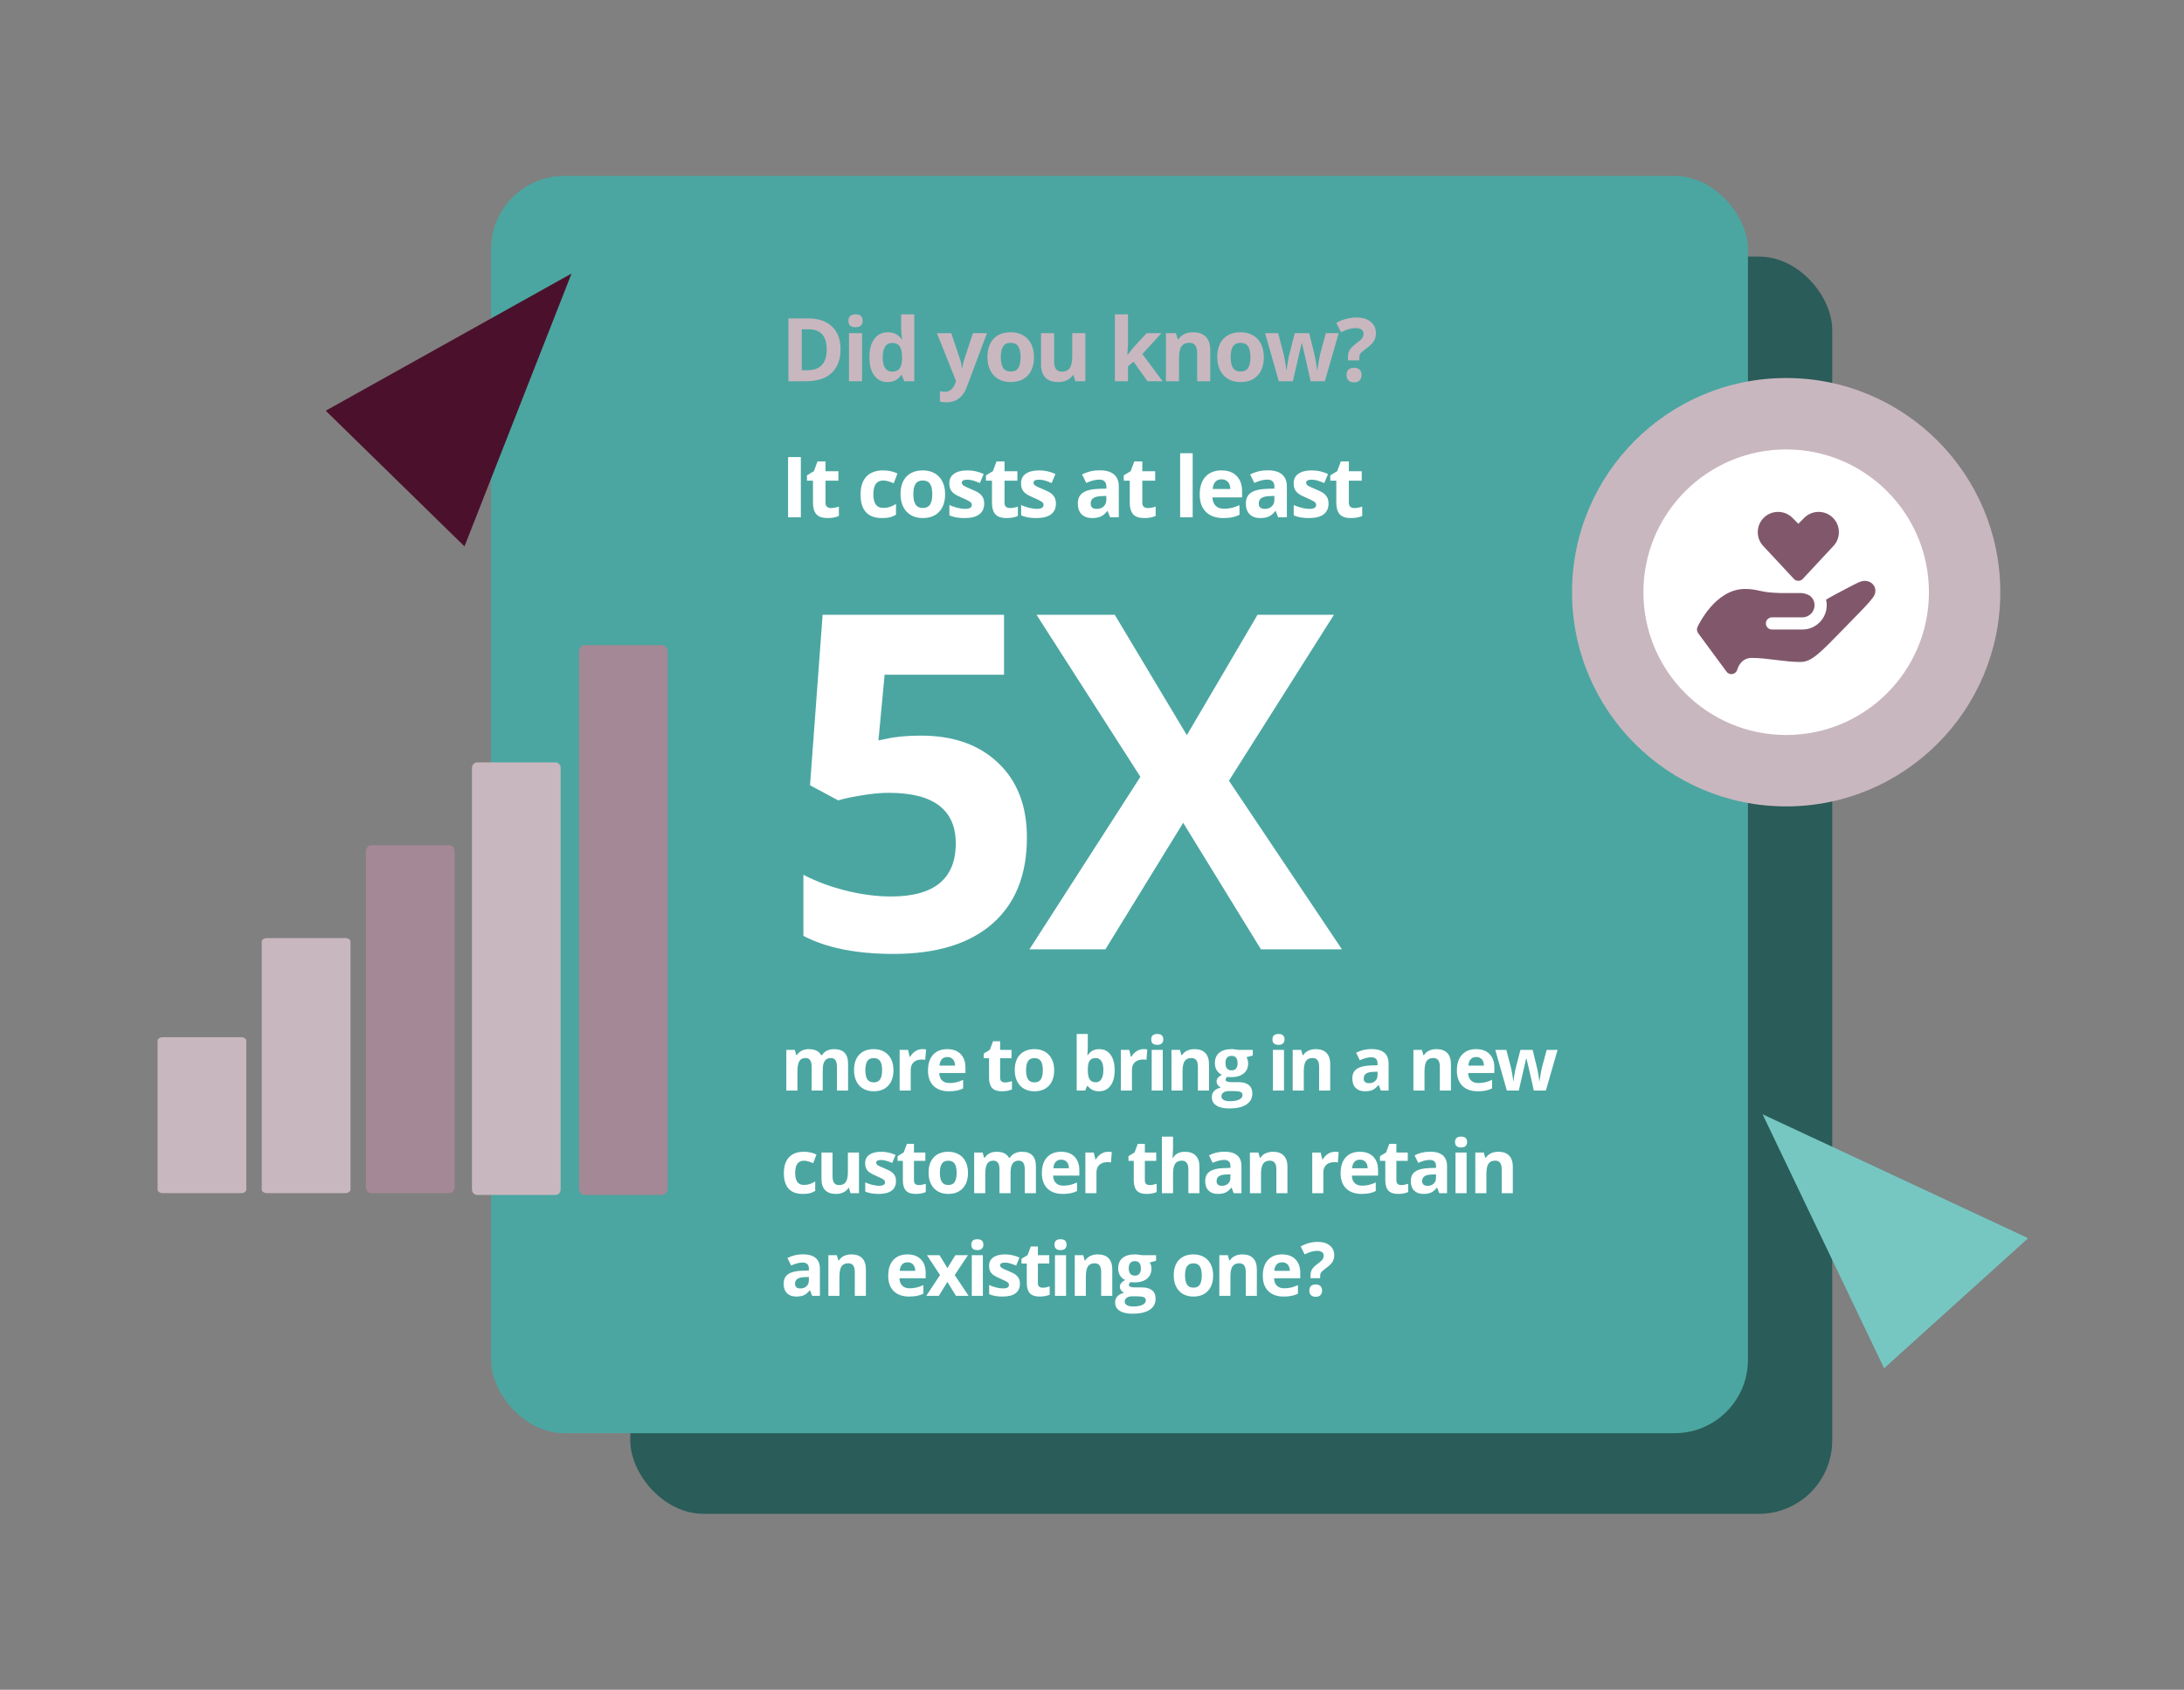 <svg width="596" height="461" viewBox="0 0 596 461" fill="none" xmlns="http://www.w3.org/2000/svg">
<rect x="0" y="0" width="596" height="461" fill="#808080" stroke="none"/>
<rect x="172" y="70" width="328" height="343" rx="20" fill="#2A5C59"/>
<rect x="134" y="48" width="343" height="343" rx="20" fill="#4BA6A1"/>
<path d="M229.371 95.269C229.371 98.09 228.566 100.25 226.957 101.75C225.355 103.25 223.039 104 220.008 104H215.156V86.867H220.535C223.332 86.867 225.504 87.606 227.051 89.082C228.598 90.559 229.371 92.621 229.371 95.269ZM225.598 95.363C225.598 91.684 223.973 89.844 220.723 89.844H218.789V101H220.348C223.848 101 225.598 99.121 225.598 95.363ZM231.528 87.512C231.528 86.348 232.177 85.766 233.474 85.766C234.77 85.766 235.419 86.348 235.419 87.512C235.419 88.066 235.255 88.5 234.927 88.812C234.606 89.117 234.122 89.269 233.474 89.269C232.177 89.269 231.528 88.684 231.528 87.512ZM235.255 104H231.681V90.898H235.255V104ZM242.205 104.234C240.666 104.234 239.455 103.637 238.572 102.441C237.697 101.246 237.26 99.59 237.26 97.473C237.26 95.324 237.705 93.652 238.596 92.457C239.494 91.254 240.728 90.652 242.299 90.652C243.947 90.652 245.205 91.293 246.072 92.574H246.189C246.01 91.598 245.92 90.727 245.92 89.961V85.766H249.506V104H246.764L246.072 102.301H245.92C245.107 103.59 243.869 104.234 242.205 104.234ZM243.459 101.387C244.373 101.387 245.041 101.121 245.463 100.59C245.892 100.059 246.127 99.156 246.166 97.883V97.496C246.166 96.09 245.947 95.082 245.51 94.473C245.08 93.863 244.377 93.559 243.4 93.559C242.603 93.559 241.982 93.898 241.537 94.578C241.1 95.25 240.881 96.231 240.881 97.519C240.881 98.809 241.103 99.777 241.549 100.426C241.994 101.066 242.631 101.387 243.459 101.387ZM255.683 90.898H259.597L262.07 98.269C262.281 98.91 262.426 99.668 262.504 100.543H262.574C262.66 99.738 262.828 98.981 263.078 98.269L265.504 90.898H269.336L263.793 105.676C263.285 107.043 262.558 108.066 261.613 108.746C260.676 109.426 259.578 109.766 258.32 109.766C257.703 109.766 257.097 109.699 256.504 109.566V106.73C256.933 106.832 257.402 106.883 257.91 106.883C258.543 106.883 259.094 106.688 259.562 106.297C260.039 105.914 260.41 105.332 260.676 104.551L260.887 103.906L255.683 90.898ZM273.11 97.426C273.11 98.723 273.321 99.703 273.743 100.367C274.173 101.031 274.868 101.363 275.829 101.363C276.782 101.363 277.466 101.035 277.88 100.379C278.302 99.715 278.513 98.731 278.513 97.426C278.513 96.129 278.302 95.156 277.88 94.508C277.458 93.859 276.766 93.535 275.805 93.535C274.852 93.535 274.165 93.859 273.743 94.508C273.321 95.148 273.11 96.121 273.11 97.426ZM282.169 97.426C282.169 99.559 281.606 101.227 280.481 102.43C279.356 103.633 277.79 104.234 275.782 104.234C274.524 104.234 273.415 103.961 272.454 103.414C271.493 102.859 270.755 102.066 270.239 101.035C269.723 100.004 269.466 98.801 269.466 97.426C269.466 95.285 270.024 93.621 271.141 92.434C272.259 91.246 273.829 90.652 275.852 90.652C277.11 90.652 278.22 90.926 279.18 91.473C280.141 92.019 280.88 92.805 281.395 93.828C281.911 94.852 282.169 96.051 282.169 97.426ZM293.443 104L292.963 102.324H292.775C292.392 102.934 291.849 103.406 291.146 103.742C290.443 104.07 289.642 104.234 288.744 104.234C287.205 104.234 286.045 103.824 285.263 103.004C284.482 102.176 284.092 100.988 284.092 99.441V90.898H287.666V98.551C287.666 99.496 287.834 100.207 288.17 100.684C288.506 101.152 289.041 101.387 289.775 101.387C290.775 101.387 291.498 101.055 291.943 100.391C292.388 99.719 292.611 98.609 292.611 97.062V90.898H296.185V104H293.443ZM307.683 96.875L309.242 94.883L312.91 90.898H316.941L311.738 96.582L317.257 104H313.132L309.359 98.691L307.824 99.922V104H304.25V85.766H307.824V93.898L307.636 96.875H307.683ZM330.266 104H326.692V96.348C326.692 95.402 326.524 94.695 326.188 94.227C325.852 93.75 325.317 93.512 324.583 93.512C323.583 93.512 322.86 93.848 322.415 94.519C321.969 95.184 321.747 96.289 321.747 97.836V104H318.173V90.898H320.903L321.383 92.574H321.583C321.981 91.941 322.528 91.465 323.223 91.144C323.926 90.816 324.723 90.652 325.614 90.652C327.137 90.652 328.294 91.066 329.083 91.894C329.872 92.715 330.266 93.902 330.266 95.457V104ZM335.834 97.426C335.834 98.723 336.045 99.703 336.466 100.367C336.896 101.031 337.591 101.363 338.552 101.363C339.505 101.363 340.189 101.035 340.603 100.379C341.025 99.715 341.236 98.731 341.236 97.426C341.236 96.129 341.025 95.156 340.603 94.508C340.181 93.859 339.49 93.535 338.529 93.535C337.576 93.535 336.888 93.859 336.466 94.508C336.045 95.148 335.834 96.121 335.834 97.426ZM344.892 97.426C344.892 99.559 344.33 101.227 343.205 102.43C342.08 103.633 340.513 104.234 338.505 104.234C337.248 104.234 336.138 103.961 335.177 103.414C334.216 102.859 333.478 102.066 332.963 101.035C332.447 100.004 332.189 98.801 332.189 97.426C332.189 95.285 332.748 93.621 333.865 92.434C334.982 91.246 336.552 90.652 338.576 90.652C339.834 90.652 340.943 90.926 341.904 91.473C342.865 92.019 343.603 92.805 344.119 93.828C344.634 94.852 344.892 96.051 344.892 97.426ZM357.655 104L356.647 99.418L355.288 93.629H355.206L352.815 104H348.971L345.245 90.898H348.807L350.319 96.699C350.561 97.738 350.807 99.172 351.057 101H351.128C351.159 100.406 351.295 99.465 351.538 98.176L351.725 97.18L353.342 90.898H357.28L358.815 97.18C358.846 97.352 358.893 97.606 358.956 97.941C359.026 98.277 359.092 98.637 359.155 99.019C359.217 99.394 359.272 99.766 359.319 100.133C359.374 100.492 359.405 100.781 359.413 101H359.483C359.553 100.438 359.678 99.668 359.858 98.691C360.038 97.707 360.167 97.043 360.245 96.699L361.815 90.898H365.319L361.545 104H357.655ZM367.839 98.316V97.449C367.839 96.699 368 96.047 368.32 95.492C368.64 94.938 369.226 94.348 370.078 93.723C370.898 93.137 371.437 92.66 371.695 92.293C371.96 91.926 372.093 91.516 372.093 91.062C372.093 90.555 371.906 90.168 371.531 89.902C371.156 89.637 370.632 89.504 369.96 89.504C368.789 89.504 367.453 89.887 365.953 90.652L364.675 88.086C366.417 87.109 368.265 86.621 370.218 86.621C371.828 86.621 373.105 87.008 374.05 87.781C375.003 88.555 375.48 89.586 375.48 90.875C375.48 91.734 375.285 92.477 374.894 93.102C374.503 93.727 373.761 94.43 372.667 95.211C371.917 95.766 371.441 96.188 371.238 96.477C371.042 96.766 370.945 97.144 370.945 97.613V98.316H367.839ZM367.464 102.324C367.464 101.668 367.64 101.172 367.992 100.836C368.343 100.5 368.855 100.332 369.527 100.332C370.175 100.332 370.675 100.504 371.027 100.848C371.386 101.191 371.566 101.684 371.566 102.324C371.566 102.941 371.386 103.43 371.027 103.789C370.667 104.141 370.167 104.316 369.527 104.316C368.871 104.316 368.363 104.145 368.003 103.801C367.644 103.449 367.464 102.957 367.464 102.324Z" fill="#C9B7BF"/>
<path d="M251.332 200.69C260.155 200.69 267.168 203.167 272.371 208.12C277.615 213.072 280.237 219.856 280.237 228.472C280.237 238.669 277.095 246.514 270.81 252.008C264.526 257.502 255.536 260.249 243.84 260.249C233.685 260.249 225.486 258.605 219.243 255.317V238.648C222.531 240.396 226.36 241.832 230.73 242.956C235.1 244.038 239.241 244.579 243.154 244.579C254.932 244.579 260.821 239.751 260.821 230.095C260.821 220.897 254.724 216.298 242.529 216.298C240.324 216.298 237.889 216.527 235.225 216.985C232.561 217.401 230.397 217.859 228.732 218.358L221.053 214.238L224.487 167.727H273.994V184.084H241.406L239.72 202.001L241.905 201.564C244.444 200.982 247.586 200.69 251.332 200.69ZM366.208 259H344.108L322.882 224.476L301.656 259H280.929L311.207 211.928L282.864 167.727H304.215L323.881 200.566L343.171 167.727H364.023L335.368 212.989L366.208 259Z" fill="white"/>
<path d="M215.065 141.114V124.706H218.544V141.114H215.065ZM226.771 138.611C227.37 138.611 228.088 138.48 228.926 138.219V140.766C228.073 141.148 227.026 141.339 225.784 141.339C224.415 141.339 223.416 140.994 222.787 140.306C222.166 139.61 221.856 138.57 221.856 137.186V131.137H220.217V129.689L222.103 128.544L223.09 125.896H225.279V128.567H228.792V131.137H225.279V137.186C225.279 137.672 225.413 138.032 225.683 138.264C225.96 138.495 226.323 138.611 226.771 138.611ZM240.701 141.339C236.795 141.339 234.843 139.195 234.843 134.908C234.843 132.775 235.374 131.148 236.436 130.026C237.499 128.896 239.021 128.331 241.004 128.331C242.455 128.331 243.757 128.616 244.91 129.184L243.899 131.833C243.361 131.616 242.86 131.44 242.396 131.305C241.932 131.163 241.468 131.092 241.004 131.092C239.223 131.092 238.333 132.356 238.333 134.885C238.333 137.339 239.223 138.567 241.004 138.567C241.662 138.567 242.272 138.48 242.833 138.308C243.394 138.129 243.956 137.852 244.517 137.478V140.407C243.963 140.759 243.402 141.002 242.833 141.137C242.272 141.271 241.561 141.339 240.701 141.339ZM249.243 134.818C249.243 136.06 249.445 136.999 249.849 137.635C250.26 138.271 250.926 138.589 251.846 138.589C252.759 138.589 253.414 138.275 253.81 137.646C254.214 137.01 254.416 136.068 254.416 134.818C254.416 133.576 254.214 132.645 253.81 132.024C253.406 131.403 252.744 131.092 251.824 131.092C250.911 131.092 250.253 131.403 249.849 132.024C249.445 132.637 249.243 133.569 249.243 134.818ZM257.918 134.818C257.918 136.861 257.379 138.458 256.302 139.61C255.224 140.762 253.724 141.339 251.801 141.339C250.597 141.339 249.534 141.077 248.614 140.553C247.694 140.022 246.987 139.262 246.493 138.275C245.999 137.287 245.752 136.135 245.752 134.818C245.752 132.768 246.287 131.174 247.357 130.037C248.427 128.9 249.931 128.331 251.869 128.331C253.073 128.331 254.136 128.593 255.056 129.117C255.976 129.641 256.683 130.392 257.177 131.373C257.671 132.353 257.918 133.501 257.918 134.818ZM268.581 137.388C268.581 138.675 268.132 139.655 267.234 140.329C266.343 141.002 265.008 141.339 263.227 141.339C262.314 141.339 261.536 141.275 260.893 141.148C260.249 141.028 259.647 140.849 259.086 140.609V137.781C259.722 138.08 260.436 138.331 261.23 138.533C262.03 138.735 262.733 138.836 263.339 138.836C264.581 138.836 265.202 138.477 265.202 137.758C265.202 137.489 265.12 137.272 264.956 137.108C264.791 136.935 264.507 136.745 264.103 136.535C263.699 136.318 263.16 136.068 262.487 135.783C261.521 135.379 260.811 135.005 260.354 134.661C259.905 134.317 259.576 133.924 259.367 133.483C259.165 133.034 259.064 132.484 259.064 131.833C259.064 130.718 259.494 129.858 260.354 129.251C261.222 128.638 262.449 128.331 264.035 128.331C265.547 128.331 267.017 128.66 268.446 129.319L267.413 131.788C266.785 131.519 266.198 131.298 265.651 131.126C265.105 130.954 264.548 130.868 263.979 130.868C262.969 130.868 262.464 131.141 262.464 131.687C262.464 131.994 262.625 132.259 262.947 132.484C263.276 132.708 263.99 133.041 265.09 133.483C266.07 133.879 266.789 134.249 267.245 134.594C267.701 134.938 268.038 135.334 268.255 135.783C268.472 136.232 268.581 136.767 268.581 137.388ZM275.618 138.611C276.217 138.611 276.935 138.48 277.773 138.219V140.766C276.92 141.148 275.873 141.339 274.631 141.339C273.261 141.339 272.263 140.994 271.634 140.306C271.013 139.61 270.703 138.57 270.703 137.186V131.137H269.064V129.689L270.95 128.544L271.937 125.896H274.126V128.567H277.638V131.137H274.126V137.186C274.126 137.672 274.26 138.032 274.53 138.264C274.806 138.495 275.169 138.611 275.618 138.611ZM288.155 137.388C288.155 138.675 287.706 139.655 286.808 140.329C285.918 141.002 284.583 141.339 282.802 141.339C281.889 141.339 281.111 141.275 280.467 141.148C279.824 141.028 279.222 140.849 278.661 140.609V137.781C279.297 138.08 280.011 138.331 280.804 138.533C281.605 138.735 282.308 138.836 282.914 138.836C284.156 138.836 284.777 138.477 284.777 137.758C284.777 137.489 284.695 137.272 284.53 137.108C284.366 136.935 284.081 136.745 283.677 136.535C283.273 136.318 282.735 136.068 282.061 135.783C281.096 135.379 280.385 135.005 279.929 134.661C279.48 134.317 279.151 133.924 278.941 133.483C278.739 133.034 278.638 132.484 278.638 131.833C278.638 130.718 279.068 129.858 279.929 129.251C280.797 128.638 282.024 128.331 283.61 128.331C285.121 128.331 286.591 128.66 288.021 129.319L286.988 131.788C286.36 131.519 285.772 131.298 285.226 131.126C284.68 130.954 284.122 130.868 283.554 130.868C282.544 130.868 282.039 131.141 282.039 131.687C282.039 131.994 282.2 132.259 282.521 132.484C282.85 132.708 283.565 133.041 284.665 133.483C285.645 133.879 286.363 134.249 286.82 134.594C287.276 134.938 287.613 135.334 287.83 135.783C288.047 136.232 288.155 136.767 288.155 137.388ZM302.926 141.114L302.264 139.408H302.174C301.598 140.134 301.004 140.639 300.39 140.923C299.784 141.2 298.991 141.339 298.011 141.339C296.806 141.339 295.856 140.994 295.16 140.306C294.472 139.618 294.128 138.638 294.128 137.366C294.128 136.034 294.591 135.054 295.519 134.425C296.455 133.789 297.861 133.438 299.739 133.37L301.916 133.303V132.753C301.916 131.481 301.265 130.845 299.964 130.845C298.961 130.845 297.783 131.148 296.428 131.754L295.295 129.442C296.739 128.687 298.34 128.309 300.098 128.309C301.782 128.309 303.072 128.675 303.97 129.409C304.868 130.142 305.317 131.257 305.317 132.753V141.114H302.926ZM301.916 135.301L300.592 135.346C299.597 135.375 298.856 135.555 298.37 135.884C297.884 136.213 297.64 136.715 297.64 137.388C297.64 138.353 298.194 138.836 299.301 138.836C300.094 138.836 300.727 138.608 301.198 138.151C301.677 137.695 301.916 137.089 301.916 136.333V135.301ZM313.219 138.611C313.817 138.611 314.536 138.48 315.374 138.219V140.766C314.521 141.148 313.473 141.339 312.231 141.339C310.862 141.339 309.863 140.994 309.235 140.306C308.614 139.61 308.303 138.57 308.303 137.186V131.137H306.665V129.689L308.55 128.544L309.538 125.896H311.726V128.567H315.239V131.137H311.726V137.186C311.726 137.672 311.861 138.032 312.13 138.264C312.407 138.495 312.77 138.611 313.219 138.611ZM325.476 141.114H322.053V123.651H325.476V141.114ZM333.355 130.767C332.63 130.767 332.061 130.999 331.65 131.462C331.238 131.919 331.002 132.57 330.942 133.415H335.746C335.731 132.57 335.51 131.919 335.084 131.462C334.657 130.999 334.081 130.767 333.355 130.767ZM333.838 141.339C331.818 141.339 330.239 140.781 329.102 139.666C327.965 138.552 327.396 136.973 327.396 134.93C327.396 132.828 327.92 131.204 328.967 130.06C330.022 128.907 331.477 128.331 333.333 128.331C335.106 128.331 336.487 128.836 337.474 129.846C338.462 130.856 338.956 132.252 338.956 134.032V135.693H330.864C330.901 136.666 331.189 137.426 331.728 137.972C332.267 138.518 333.022 138.791 333.995 138.791C334.751 138.791 335.465 138.712 336.139 138.555C336.812 138.398 337.515 138.148 338.249 137.803V140.452C337.65 140.751 337.01 140.972 336.33 141.114C335.649 141.264 334.818 141.339 333.838 141.339ZM348.788 141.114L348.126 139.408H348.036C347.46 140.134 346.865 140.639 346.252 140.923C345.645 141.2 344.852 141.339 343.872 141.339C342.668 141.339 341.717 140.994 341.022 140.306C340.333 139.618 339.989 138.638 339.989 137.366C339.989 136.034 340.453 135.054 341.381 134.425C342.316 133.789 343.723 133.438 345.601 133.37L347.778 133.303V132.753C347.778 131.481 347.127 130.845 345.825 130.845C344.822 130.845 343.644 131.148 342.29 131.754L341.156 129.442C342.6 128.687 344.201 128.309 345.96 128.309C347.643 128.309 348.934 128.675 349.832 129.409C350.729 130.142 351.178 131.257 351.178 132.753V141.114H348.788ZM347.778 135.301L346.454 135.346C345.458 135.375 344.718 135.555 344.231 135.884C343.745 136.213 343.502 136.715 343.502 137.388C343.502 138.353 344.056 138.836 345.163 138.836C345.956 138.836 346.588 138.608 347.06 138.151C347.538 137.695 347.778 137.089 347.778 136.333V135.301ZM362.548 137.388C362.548 138.675 362.099 139.655 361.201 140.329C360.311 141.002 358.976 141.339 357.195 141.339C356.282 141.339 355.504 141.275 354.86 141.148C354.217 141.028 353.615 140.849 353.054 140.609V137.781C353.689 138.08 354.404 138.331 355.197 138.533C355.998 138.735 356.701 138.836 357.307 138.836C358.549 138.836 359.17 138.477 359.17 137.758C359.17 137.489 359.088 137.272 358.923 137.108C358.759 136.935 358.474 136.745 358.07 136.535C357.666 136.318 357.127 136.068 356.454 135.783C355.489 135.379 354.778 135.005 354.322 134.661C353.873 134.317 353.544 133.924 353.334 133.483C353.132 133.034 353.031 132.484 353.031 131.833C353.031 130.718 353.461 129.858 354.322 129.251C355.19 128.638 356.417 128.331 358.003 128.331C359.514 128.331 360.984 128.66 362.413 129.319L361.381 131.788C360.752 131.519 360.165 131.298 359.619 131.126C359.073 130.954 358.515 130.868 357.947 130.868C356.937 130.868 356.432 131.141 356.432 131.687C356.432 131.994 356.592 132.259 356.914 132.484C357.243 132.708 357.958 133.041 359.058 133.483C360.038 133.879 360.756 134.249 361.213 134.594C361.669 134.938 362.006 135.334 362.223 135.783C362.44 136.232 362.548 136.767 362.548 137.388ZM369.586 138.611C370.184 138.611 370.903 138.48 371.741 138.219V140.766C370.888 141.148 369.84 141.339 368.598 141.339C367.229 141.339 366.23 140.994 365.602 140.306C364.981 139.61 364.67 138.57 364.67 137.186V131.137H363.032V129.689L364.917 128.544L365.905 125.896H368.093V128.567H371.606V131.137H368.093V137.186C368.093 137.672 368.228 138.032 368.497 138.264C368.774 138.495 369.137 138.611 369.586 138.611Z" fill="white"/>
<path d="M224.519 297.526H221.493V291.047C221.493 290.247 221.357 289.648 221.086 289.251C220.822 288.848 220.402 288.646 219.826 288.646C219.052 288.646 218.49 288.93 218.139 289.499C217.789 290.068 217.614 291.004 217.614 292.307V297.526H214.587V286.433H216.899L217.306 287.852H217.475C217.772 287.343 218.202 286.946 218.764 286.662C219.327 286.371 219.972 286.225 220.699 286.225C222.359 286.225 223.484 286.767 224.073 287.852H224.34C224.638 287.336 225.075 286.936 225.65 286.652C226.232 286.367 226.887 286.225 227.615 286.225C228.871 286.225 229.821 286.549 230.462 287.197C231.11 287.839 231.434 288.871 231.434 290.293V297.526H228.398V291.047C228.398 290.247 228.263 289.648 227.992 289.251C227.727 288.848 227.307 288.646 226.732 288.646C225.991 288.646 225.435 288.911 225.065 289.44C224.701 289.969 224.519 290.809 224.519 291.96V297.526ZM236.148 291.96C236.148 293.058 236.327 293.888 236.684 294.45C237.048 295.012 237.636 295.294 238.45 295.294C239.257 295.294 239.836 295.016 240.186 294.46C240.543 293.898 240.722 293.064 240.722 291.96C240.722 290.862 240.543 290.038 240.186 289.489C239.829 288.94 239.244 288.666 238.43 288.666C237.623 288.666 237.041 288.94 236.684 289.489C236.327 290.032 236.148 290.855 236.148 291.96ZM243.818 291.96C243.818 293.766 243.341 295.178 242.389 296.196C241.436 297.215 240.11 297.724 238.41 297.724C237.345 297.724 236.406 297.493 235.592 297.03C234.779 296.56 234.154 295.889 233.717 295.016C233.281 294.143 233.062 293.124 233.062 291.96C233.062 290.147 233.535 288.739 234.481 287.733C235.427 286.728 236.757 286.225 238.47 286.225C239.535 286.225 240.474 286.457 241.287 286.92C242.101 287.383 242.726 288.047 243.163 288.914C243.599 289.78 243.818 290.796 243.818 291.96ZM251.696 286.225C252.106 286.225 252.447 286.255 252.718 286.314L252.49 289.152C252.245 289.086 251.947 289.053 251.597 289.053C250.631 289.053 249.877 289.301 249.335 289.797C248.799 290.293 248.531 290.987 248.531 291.88V297.526H245.505V286.433H247.797L248.243 288.299H248.392C248.736 287.677 249.199 287.178 249.781 286.801C250.37 286.417 251.008 286.225 251.696 286.225ZM258.513 288.378C257.871 288.378 257.369 288.583 257.005 288.993C256.641 289.397 256.433 289.972 256.38 290.72H260.626C260.613 289.972 260.418 289.397 260.041 288.993C259.664 288.583 259.155 288.378 258.513 288.378ZM258.94 297.724C257.154 297.724 255.758 297.232 254.753 296.246C253.747 295.26 253.245 293.865 253.245 292.059C253.245 290.2 253.708 288.765 254.634 287.753C255.566 286.734 256.853 286.225 258.493 286.225C260.061 286.225 261.281 286.672 262.154 287.565C263.027 288.457 263.464 289.691 263.464 291.265V292.734H256.31C256.344 293.594 256.598 294.265 257.074 294.748C257.551 295.231 258.219 295.472 259.079 295.472C259.747 295.472 260.378 295.403 260.974 295.264C261.569 295.125 262.191 294.903 262.839 294.599V296.941C262.31 297.205 261.744 297.4 261.142 297.526C260.54 297.658 259.806 297.724 258.94 297.724ZM274.25 295.313C274.78 295.313 275.415 295.198 276.155 294.966V297.218C275.401 297.556 274.475 297.724 273.377 297.724C272.167 297.724 271.284 297.42 270.728 296.812C270.179 296.196 269.905 295.277 269.905 294.053V288.706H268.456V287.426L270.123 286.414L270.996 284.072H272.931V286.433H276.036V288.706H272.931V294.053C272.931 294.483 273.05 294.801 273.288 295.006C273.533 295.211 273.854 295.313 274.25 295.313ZM280.006 291.96C280.006 293.058 280.184 293.888 280.542 294.45C280.905 295.012 281.494 295.294 282.308 295.294C283.115 295.294 283.693 295.016 284.044 294.46C284.401 293.898 284.58 293.064 284.58 291.96C284.58 290.862 284.401 290.038 284.044 289.489C283.687 288.94 283.101 288.666 282.288 288.666C281.481 288.666 280.899 288.94 280.542 289.489C280.184 290.032 280.006 290.855 280.006 291.96ZM287.675 291.96C287.675 293.766 287.199 295.178 286.247 296.196C285.294 297.215 283.968 297.724 282.268 297.724C281.203 297.724 280.264 297.493 279.45 297.03C278.637 296.56 278.012 295.889 277.575 295.016C277.138 294.143 276.92 293.124 276.92 291.96C276.92 290.147 277.393 288.739 278.339 287.733C279.285 286.728 280.614 286.225 282.327 286.225C283.392 286.225 284.332 286.457 285.145 286.92C285.959 287.383 286.584 288.047 287.02 288.914C287.457 289.78 287.675 290.796 287.675 291.96ZM300 286.225C301.309 286.225 302.334 286.738 303.075 287.763C303.816 288.782 304.187 290.181 304.187 291.96C304.187 293.792 303.803 295.211 303.036 296.216C302.275 297.222 301.236 297.724 299.92 297.724C298.617 297.724 297.595 297.251 296.854 296.306H296.646L296.14 297.526H293.828V282.088H296.854V285.679C296.854 286.136 296.815 286.867 296.735 287.872H296.854C297.562 286.774 298.611 286.225 300 286.225ZM299.027 288.646C298.28 288.646 297.734 288.877 297.39 289.34C297.046 289.797 296.868 290.554 296.854 291.613V291.94C296.854 293.131 297.03 293.984 297.38 294.5C297.737 295.016 298.3 295.274 299.067 295.274C299.689 295.274 300.181 294.989 300.545 294.42C300.916 293.845 301.101 293.012 301.101 291.92C301.101 290.829 300.916 290.012 300.545 289.469C300.175 288.92 299.669 288.646 299.027 288.646ZM312.065 286.225C312.475 286.225 312.816 286.255 313.087 286.314L312.859 289.152C312.614 289.086 312.316 289.053 311.966 289.053C311 289.053 310.246 289.301 309.704 289.797C309.168 290.293 308.9 290.987 308.9 291.88V297.526H305.874V286.433H308.166L308.612 288.299H308.761C309.105 287.677 309.568 287.178 310.15 286.801C310.739 286.417 311.377 286.225 312.065 286.225ZM314.159 283.566C314.159 282.581 314.708 282.088 315.806 282.088C316.904 282.088 317.453 282.581 317.453 283.566C317.453 284.036 317.314 284.403 317.037 284.667C316.765 284.925 316.355 285.054 315.806 285.054C314.708 285.054 314.159 284.558 314.159 283.566ZM317.314 297.526H314.288V286.433H317.314V297.526ZM329.926 297.526H326.9V291.047C326.9 290.247 326.757 289.648 326.473 289.251C326.189 288.848 325.735 288.646 325.114 288.646C324.267 288.646 323.655 288.93 323.278 289.499C322.901 290.061 322.713 290.997 322.713 292.307V297.526H319.687V286.433H321.998L322.405 287.852H322.574C322.911 287.316 323.374 286.913 323.963 286.642C324.558 286.364 325.233 286.225 325.987 286.225C327.277 286.225 328.256 286.576 328.924 287.277C329.592 287.971 329.926 288.977 329.926 290.293V297.526ZM341.882 286.433V287.971L340.146 288.418C340.463 288.914 340.622 289.469 340.622 290.085C340.622 291.275 340.205 292.205 339.372 292.873C338.545 293.534 337.394 293.865 335.919 293.865L335.374 293.835L334.927 293.785C334.616 294.024 334.461 294.288 334.461 294.579C334.461 295.016 335.016 295.234 336.128 295.234H338.013C339.23 295.234 340.156 295.495 340.791 296.018C341.432 296.54 341.753 297.308 341.753 298.32C341.753 299.616 341.211 300.621 340.126 301.336C339.048 302.05 337.497 302.407 335.473 302.407C333.925 302.407 332.741 302.136 331.921 301.594C331.107 301.058 330.7 300.304 330.7 299.332C330.7 298.664 330.909 298.105 331.325 297.655C331.742 297.205 332.354 296.884 333.161 296.692C332.85 296.56 332.579 296.345 332.347 296.048C332.116 295.743 332 295.422 332 295.085C332 294.662 332.123 294.311 332.367 294.033C332.612 293.749 332.966 293.471 333.429 293.2C332.847 292.949 332.384 292.545 332.04 291.99C331.703 291.434 331.534 290.779 331.534 290.025C331.534 288.815 331.927 287.879 332.715 287.217C333.502 286.556 334.626 286.225 336.088 286.225C336.399 286.225 336.766 286.255 337.189 286.314C337.619 286.367 337.894 286.407 338.013 286.433H341.882ZM333.32 299.094C333.32 299.51 333.518 299.838 333.915 300.076C334.319 300.314 334.881 300.433 335.602 300.433C336.686 300.433 337.536 300.284 338.152 299.986C338.767 299.689 339.074 299.282 339.074 298.766C339.074 298.349 338.892 298.062 338.529 297.903C338.165 297.744 337.603 297.665 336.842 297.665H335.274C334.719 297.665 334.252 297.794 333.875 298.052C333.505 298.316 333.32 298.664 333.32 299.094ZM334.421 290.065C334.421 290.667 334.557 291.143 334.828 291.494C335.106 291.844 335.526 292.019 336.088 292.019C336.657 292.019 337.073 291.844 337.338 291.494C337.603 291.143 337.735 290.667 337.735 290.065C337.735 288.729 337.186 288.061 336.088 288.061C334.977 288.061 334.421 288.729 334.421 290.065ZM347.241 283.566C347.241 282.581 347.79 282.088 348.888 282.088C349.986 282.088 350.535 282.581 350.535 283.566C350.535 284.036 350.397 284.403 350.119 284.667C349.848 284.925 349.437 285.054 348.888 285.054C347.79 285.054 347.241 284.558 347.241 283.566ZM350.397 297.526H347.37V286.433H350.397V297.526ZM363.008 297.526H359.982V291.047C359.982 290.247 359.839 289.648 359.555 289.251C359.271 288.848 358.818 288.646 358.196 288.646C357.349 288.646 356.737 288.93 356.36 289.499C355.983 290.061 355.795 290.997 355.795 292.307V297.526H352.769V286.433H355.08L355.487 287.852H355.656C355.993 287.316 356.456 286.913 357.045 286.642C357.64 286.364 358.315 286.225 359.069 286.225C360.359 286.225 361.338 286.576 362.006 287.277C362.674 287.971 363.008 288.977 363.008 290.293V297.526ZM376.82 297.526L376.235 296.018H376.156C375.646 296.659 375.12 297.106 374.578 297.357C374.042 297.602 373.341 297.724 372.475 297.724C371.41 297.724 370.57 297.42 369.955 296.812C369.346 296.203 369.042 295.336 369.042 294.212C369.042 293.035 369.452 292.168 370.272 291.613C371.099 291.05 372.342 290.739 374.003 290.68L375.927 290.62V290.134C375.927 289.01 375.352 288.448 374.201 288.448C373.315 288.448 372.273 288.715 371.076 289.251L370.074 287.207C371.35 286.539 372.766 286.205 374.32 286.205C375.808 286.205 376.949 286.529 377.743 287.178C378.537 287.826 378.934 288.811 378.934 290.134V297.526H376.82ZM375.927 292.386L374.757 292.426C373.877 292.453 373.222 292.611 372.792 292.902C372.362 293.193 372.147 293.637 372.147 294.232C372.147 295.085 372.637 295.512 373.616 295.512C374.317 295.512 374.876 295.31 375.292 294.907C375.716 294.503 375.927 293.967 375.927 293.299V292.386ZM395.951 297.526H392.925V291.047C392.925 290.247 392.783 289.648 392.498 289.251C392.214 288.848 391.761 288.646 391.139 288.646C390.292 288.646 389.68 288.93 389.303 289.499C388.926 290.061 388.738 290.997 388.738 292.307V297.526H385.712V286.433H388.023L388.43 287.852H388.599C388.936 287.316 389.399 286.913 389.988 286.642C390.583 286.364 391.258 286.225 392.012 286.225C393.302 286.225 394.281 286.576 394.949 287.277C395.617 287.971 395.951 288.977 395.951 290.293V297.526ZM402.847 288.378C402.206 288.378 401.703 288.583 401.339 288.993C400.975 289.397 400.767 289.972 400.714 290.72H404.961C404.947 289.972 404.752 289.397 404.375 288.993C403.998 288.583 403.489 288.378 402.847 288.378ZM403.274 297.724C401.488 297.724 400.092 297.232 399.087 296.246C398.082 295.26 397.579 293.865 397.579 292.059C397.579 290.2 398.042 288.765 398.968 287.753C399.901 286.734 401.187 286.225 402.827 286.225C404.395 286.225 405.615 286.672 406.489 287.565C407.362 288.457 407.798 289.691 407.798 291.265V292.734H400.645C400.678 293.594 400.932 294.265 401.409 294.748C401.885 295.231 402.553 295.472 403.413 295.472C404.081 295.472 404.713 295.403 405.308 295.264C405.903 295.125 406.525 294.903 407.173 294.599V296.941C406.644 297.205 406.078 297.4 405.477 297.526C404.875 297.658 404.14 297.724 403.274 297.724ZM418.564 297.526L417.711 293.647L416.56 288.745H416.49L414.466 297.526H411.212L408.057 286.433H411.073L412.353 291.345C412.558 292.224 412.766 293.438 412.978 294.986H413.038C413.064 294.483 413.18 293.686 413.385 292.595L413.544 291.751L414.913 286.433H418.246L419.546 291.751C419.573 291.897 419.612 292.112 419.665 292.396C419.725 292.681 419.781 292.985 419.834 293.309C419.887 293.627 419.933 293.941 419.973 294.252C420.019 294.556 420.046 294.801 420.052 294.986H420.112C420.171 294.51 420.277 293.858 420.429 293.031C420.581 292.198 420.691 291.636 420.757 291.345L422.086 286.433H425.053L421.858 297.526H418.564ZM219.092 325.724C215.639 325.724 213.913 323.829 213.913 320.039C213.913 318.154 214.382 316.715 215.322 315.723C216.261 314.724 217.607 314.225 219.36 314.225C220.643 314.225 221.794 314.476 222.813 314.979L221.92 317.321C221.443 317.129 221 316.973 220.59 316.854C220.18 316.729 219.77 316.666 219.36 316.666C217.786 316.666 216.998 317.784 216.998 320.019C216.998 322.189 217.786 323.274 219.36 323.274C219.942 323.274 220.481 323.198 220.977 323.045C221.473 322.887 221.969 322.642 222.465 322.311V324.901C221.976 325.212 221.48 325.427 220.977 325.546C220.481 325.665 219.853 325.724 219.092 325.724ZM232.09 325.526L231.683 324.107H231.525C231.2 324.623 230.741 325.023 230.145 325.308C229.55 325.585 228.872 325.724 228.112 325.724C226.808 325.724 225.826 325.377 225.165 324.683C224.503 323.981 224.173 322.976 224.173 321.666V314.433H227.199V320.912C227.199 321.713 227.341 322.315 227.625 322.718C227.91 323.115 228.363 323.313 228.985 323.313C229.831 323.313 230.443 323.032 230.82 322.47C231.197 321.901 231.386 320.962 231.386 319.652V314.433H234.412V325.526H232.09ZM244.513 322.232C244.513 323.37 244.116 324.236 243.322 324.831C242.535 325.427 241.354 325.724 239.78 325.724C238.973 325.724 238.285 325.668 237.716 325.556C237.148 325.45 236.615 325.291 236.119 325.079V322.579C236.681 322.844 237.313 323.065 238.014 323.244C238.722 323.422 239.344 323.512 239.879 323.512C240.977 323.512 241.526 323.194 241.526 322.559C241.526 322.321 241.454 322.129 241.308 321.984C241.163 321.832 240.911 321.663 240.554 321.478C240.197 321.286 239.721 321.064 239.125 320.813C238.272 320.456 237.644 320.125 237.24 319.821C236.843 319.517 236.552 319.169 236.367 318.779C236.189 318.382 236.099 317.896 236.099 317.321C236.099 316.335 236.48 315.574 237.24 315.039C238.008 314.496 239.092 314.225 240.495 314.225C241.831 314.225 243.13 314.516 244.394 315.098L243.481 317.281C242.925 317.043 242.406 316.848 241.923 316.696C241.44 316.543 240.948 316.467 240.445 316.467C239.552 316.467 239.106 316.709 239.106 317.192C239.106 317.463 239.248 317.698 239.532 317.896C239.823 318.095 240.455 318.389 241.427 318.779C242.294 319.13 242.929 319.457 243.332 319.761C243.736 320.066 244.033 320.416 244.225 320.813C244.417 321.21 244.513 321.683 244.513 322.232ZM250.735 323.313C251.264 323.313 251.899 323.198 252.639 322.966V325.218C251.885 325.556 250.959 325.724 249.861 325.724C248.651 325.724 247.768 325.42 247.212 324.812C246.663 324.196 246.389 323.277 246.389 322.053V316.706H244.94V315.426L246.607 314.414L247.48 312.072H249.415V314.433H252.52V316.706H249.415V322.053C249.415 322.483 249.534 322.801 249.772 323.006C250.017 323.211 250.338 323.313 250.735 323.313ZM256.49 319.96C256.49 321.058 256.668 321.888 257.026 322.45C257.389 323.012 257.978 323.294 258.792 323.294C259.599 323.294 260.177 323.016 260.528 322.46C260.885 321.898 261.064 321.064 261.064 319.96C261.064 318.862 260.885 318.038 260.528 317.489C260.171 316.94 259.585 316.666 258.772 316.666C257.965 316.666 257.383 316.94 257.026 317.489C256.668 318.032 256.49 318.855 256.49 319.96ZM264.159 319.96C264.159 321.766 263.683 323.178 262.731 324.196C261.778 325.215 260.452 325.724 258.752 325.724C257.687 325.724 256.748 325.493 255.934 325.03C255.121 324.56 254.496 323.889 254.059 323.016C253.623 322.143 253.404 321.124 253.404 319.96C253.404 318.147 253.877 316.739 254.823 315.733C255.769 314.728 257.098 314.225 258.812 314.225C259.876 314.225 260.816 314.457 261.629 314.92C262.443 315.383 263.068 316.047 263.504 316.914C263.941 317.78 264.159 318.796 264.159 319.96ZM275.778 325.526H272.752V319.047C272.752 318.247 272.617 317.648 272.345 317.251C272.081 316.848 271.661 316.646 271.085 316.646C270.312 316.646 269.749 316.93 269.399 317.499C269.048 318.068 268.873 319.004 268.873 320.307V325.526H265.847V314.433H268.159L268.565 315.852H268.734C269.032 315.343 269.462 314.946 270.024 314.662C270.586 314.371 271.231 314.225 271.959 314.225C273.619 314.225 274.743 314.767 275.332 315.852H275.6C275.897 315.336 276.334 314.936 276.909 314.652C277.492 314.367 278.146 314.225 278.874 314.225C280.131 314.225 281.08 314.549 281.721 315.197C282.37 315.839 282.694 316.871 282.694 318.293V325.526H279.658V319.047C279.658 318.247 279.522 317.648 279.251 317.251C278.986 316.848 278.566 316.646 277.991 316.646C277.25 316.646 276.694 316.911 276.324 317.44C275.96 317.969 275.778 318.809 275.778 319.96V325.526ZM289.59 316.378C288.949 316.378 288.446 316.583 288.082 316.993C287.718 317.397 287.51 317.972 287.457 318.72H291.703C291.69 317.972 291.495 317.397 291.118 316.993C290.741 316.583 290.232 316.378 289.59 316.378ZM290.017 325.724C288.231 325.724 286.835 325.232 285.83 324.246C284.824 323.26 284.322 321.865 284.322 320.059C284.322 318.2 284.785 316.765 285.711 315.753C286.643 314.734 287.93 314.225 289.57 314.225C291.138 314.225 292.358 314.672 293.231 315.565C294.105 316.457 294.541 317.691 294.541 319.265V320.734H287.388C287.421 321.594 287.675 322.265 288.152 322.748C288.628 323.231 289.296 323.472 290.156 323.472C290.824 323.472 291.455 323.403 292.051 323.264C292.646 323.125 293.268 322.903 293.916 322.599V324.941C293.387 325.205 292.821 325.4 292.219 325.526C291.617 325.658 290.883 325.724 290.017 325.724ZM302.38 314.225C302.79 314.225 303.131 314.255 303.402 314.314L303.174 317.152C302.929 317.086 302.631 317.053 302.281 317.053C301.315 317.053 300.561 317.301 300.019 317.797C299.483 318.293 299.215 318.987 299.215 319.88V325.526H296.189V314.433H298.481L298.927 316.299H299.076C299.42 315.677 299.883 315.178 300.465 314.801C301.054 314.417 301.692 314.225 302.38 314.225ZM313.742 323.313C314.271 323.313 314.906 323.198 315.647 322.966V325.218C314.893 325.556 313.967 325.724 312.869 325.724C311.658 325.724 310.775 325.42 310.22 324.812C309.671 324.196 309.396 323.277 309.396 322.053V316.706H307.948V315.426L309.614 314.414L310.488 312.072H312.422V314.433H315.528V316.706H312.422V322.053C312.422 322.483 312.541 322.801 312.779 323.006C313.024 323.211 313.345 323.313 313.742 323.313ZM327.325 325.526H324.299V319.047C324.299 317.446 323.704 316.646 322.513 316.646C321.667 316.646 321.055 316.934 320.678 317.509C320.301 318.085 320.112 319.017 320.112 320.307V325.526H317.086V310.088H320.112V313.233C320.112 313.478 320.089 314.053 320.043 314.959L319.973 315.852H320.132C320.807 314.767 321.878 314.225 323.347 314.225C324.65 314.225 325.639 314.576 326.313 315.277C326.988 315.978 327.325 316.983 327.325 318.293V325.526ZM336.672 325.526L336.087 324.018H336.008C335.498 324.659 334.973 325.106 334.43 325.357C333.894 325.602 333.193 325.724 332.327 325.724C331.262 325.724 330.422 325.42 329.807 324.812C329.198 324.203 328.894 323.336 328.894 322.212C328.894 321.035 329.304 320.168 330.124 319.613C330.951 319.05 332.194 318.739 333.855 318.68L335.78 318.62V318.134C335.78 317.01 335.204 316.448 334.053 316.448C333.167 316.448 332.125 316.715 330.928 317.251L329.926 315.207C331.202 314.539 332.618 314.205 334.172 314.205C335.66 314.205 336.801 314.529 337.595 315.178C338.389 315.826 338.786 316.811 338.786 318.134V325.526H336.672ZM335.78 320.386L334.609 320.426C333.729 320.453 333.074 320.611 332.644 320.902C332.214 321.193 331.999 321.637 331.999 322.232C331.999 323.085 332.489 323.512 333.468 323.512C334.169 323.512 334.728 323.31 335.145 322.907C335.568 322.503 335.78 321.967 335.78 321.299V320.386ZM351.337 325.526H348.311V319.047C348.311 318.247 348.169 317.648 347.885 317.251C347.6 316.848 347.147 316.646 346.525 316.646C345.679 316.646 345.067 316.93 344.69 317.499C344.313 318.061 344.124 318.997 344.124 320.307V325.526H341.098V314.433H343.41L343.817 315.852H343.986C344.323 315.316 344.786 314.913 345.375 314.642C345.97 314.364 346.645 314.225 347.399 314.225C348.688 314.225 349.667 314.576 350.335 315.277C351.003 315.971 351.337 316.977 351.337 318.293V325.526ZM364.297 314.225C364.707 314.225 365.048 314.255 365.319 314.314L365.091 317.152C364.846 317.086 364.548 317.053 364.198 317.053C363.232 317.053 362.478 317.301 361.935 317.797C361.4 318.293 361.132 318.987 361.132 319.88V325.526H358.106V314.433H360.398L360.844 316.299H360.993C361.337 315.677 361.8 315.178 362.382 314.801C362.971 314.417 363.609 314.225 364.297 314.225ZM371.114 316.378C370.472 316.378 369.969 316.583 369.606 316.993C369.242 317.397 369.034 317.972 368.981 318.72H373.227C373.214 317.972 373.019 317.397 372.642 316.993C372.265 316.583 371.755 316.378 371.114 316.378ZM371.54 325.724C369.755 325.724 368.359 325.232 367.353 324.246C366.348 323.26 365.845 321.865 365.845 320.059C365.845 318.2 366.308 316.765 367.234 315.753C368.167 314.734 369.454 314.225 371.094 314.225C372.662 314.225 373.882 314.672 374.755 315.565C375.628 316.457 376.065 317.691 376.065 319.265V320.734H368.911C368.944 321.594 369.199 322.265 369.675 322.748C370.151 323.231 370.819 323.472 371.679 323.472C372.347 323.472 372.979 323.403 373.574 323.264C374.17 323.125 374.791 322.903 375.44 322.599V324.941C374.91 325.205 374.345 325.4 373.743 325.526C373.141 325.658 372.407 325.724 371.54 325.724ZM382.386 323.313C382.915 323.313 383.55 323.198 384.291 322.966V325.218C383.537 325.556 382.61 325.724 381.512 325.724C380.302 325.724 379.419 325.42 378.863 324.812C378.314 324.196 378.04 323.277 378.04 322.053V316.706H376.591V315.426L378.258 314.414L379.131 312.072H381.066V314.433H384.171V316.706H381.066V322.053C381.066 322.483 381.185 322.801 381.423 323.006C381.668 323.211 381.989 323.313 382.386 323.313ZM392.774 325.526L392.189 324.018H392.11C391.6 324.659 391.074 325.106 390.532 325.357C389.996 325.602 389.295 325.724 388.429 325.724C387.364 325.724 386.524 325.42 385.909 324.812C385.3 324.203 384.996 323.336 384.996 322.212C384.996 321.035 385.406 320.168 386.226 319.613C387.053 319.05 388.296 318.739 389.957 318.68L391.881 318.62V318.134C391.881 317.01 391.306 316.448 390.155 316.448C389.269 316.448 388.227 316.715 387.03 317.251L386.028 315.207C387.304 314.539 388.72 314.205 390.274 314.205C391.762 314.205 392.903 314.529 393.697 315.178C394.491 315.826 394.888 316.811 394.888 318.134V325.526H392.774ZM391.881 320.386L390.711 320.426C389.831 320.453 389.176 320.611 388.746 320.902C388.316 321.193 388.101 321.637 388.101 322.232C388.101 323.085 388.591 323.512 389.57 323.512C390.271 323.512 390.83 323.31 391.246 322.907C391.67 322.503 391.881 321.967 391.881 321.299V320.386ZM397.071 311.566C397.071 310.581 397.62 310.088 398.718 310.088C399.816 310.088 400.365 310.581 400.365 311.566C400.365 312.036 400.226 312.403 399.949 312.667C399.677 312.925 399.267 313.054 398.718 313.054C397.62 313.054 397.071 312.558 397.071 311.566ZM400.226 325.526H397.2V314.433H400.226V325.526ZM412.838 325.526H409.811V319.047C409.811 318.247 409.669 317.648 409.385 317.251C409.1 316.848 408.647 316.646 408.026 316.646C407.179 316.646 406.567 316.93 406.19 317.499C405.813 318.061 405.625 318.997 405.625 320.307V325.526H402.598V314.433H404.91L405.317 315.852H405.486C405.823 315.316 406.286 314.913 406.875 314.642C407.47 314.364 408.145 314.225 408.899 314.225C410.189 314.225 411.167 314.576 411.836 315.277C412.504 315.971 412.838 316.977 412.838 318.293V325.526ZM221.632 353.526L221.046 352.018H220.967C220.458 352.659 219.932 353.106 219.39 353.357C218.854 353.602 218.153 353.724 217.286 353.724C216.221 353.724 215.381 353.42 214.766 352.812C214.158 352.203 213.853 351.336 213.853 350.212C213.853 349.035 214.263 348.168 215.084 347.613C215.91 347.05 217.154 346.739 218.814 346.68L220.739 346.62V346.134C220.739 345.01 220.163 344.448 219.013 344.448C218.126 344.448 217.084 344.715 215.887 345.251L214.885 343.207C216.162 342.539 217.577 342.205 219.132 342.205C220.62 342.205 221.761 342.529 222.555 343.178C223.348 343.826 223.745 344.811 223.745 346.134V353.526H221.632ZM220.739 348.386L219.568 348.426C218.688 348.453 218.034 348.611 217.604 348.902C217.174 349.193 216.959 349.637 216.959 350.232C216.959 351.085 217.448 351.512 218.427 351.512C219.128 351.512 219.687 351.31 220.104 350.907C220.527 350.503 220.739 349.967 220.739 349.299V348.386ZM236.297 353.526H233.271V347.047C233.271 346.247 233.129 345.648 232.844 345.251C232.56 344.848 232.107 344.646 231.485 344.646C230.638 344.646 230.026 344.93 229.649 345.499C229.272 346.061 229.084 346.997 229.084 348.307V353.526H226.058V342.433H228.369L228.776 343.852H228.945C229.282 343.316 229.745 342.913 230.334 342.642C230.929 342.364 231.604 342.225 232.358 342.225C233.648 342.225 234.627 342.576 235.295 343.277C235.963 343.971 236.297 344.977 236.297 346.293V353.526ZM247.659 344.378C247.017 344.378 246.514 344.583 246.151 344.993C245.787 345.397 245.579 345.972 245.526 346.72H249.772C249.759 345.972 249.564 345.397 249.187 344.993C248.81 344.583 248.3 344.378 247.659 344.378ZM248.085 353.724C246.3 353.724 244.904 353.232 243.898 352.246C242.893 351.26 242.39 349.865 242.39 348.059C242.39 346.2 242.853 344.765 243.779 343.753C244.712 342.734 245.999 342.225 247.639 342.225C249.207 342.225 250.427 342.672 251.3 343.565C252.173 344.457 252.61 345.691 252.61 347.265V348.734H245.456C245.489 349.594 245.744 350.265 246.22 350.748C246.696 351.231 247.364 351.472 248.224 351.472C248.892 351.472 249.524 351.403 250.119 351.264C250.715 351.125 251.336 350.903 251.985 350.599V352.941C251.455 353.205 250.89 353.4 250.288 353.526C249.686 353.658 248.952 353.724 248.085 353.724ZM256.53 347.861L252.958 342.433H256.391L258.544 345.966L260.717 342.433H264.149L260.538 347.861L264.318 353.526H260.875L258.544 349.726L256.202 353.526H252.769L256.53 347.861ZM265.063 339.566C265.063 338.581 265.612 338.088 266.71 338.088C267.808 338.088 268.357 338.581 268.357 339.566C268.357 340.036 268.218 340.403 267.94 340.667C267.669 340.925 267.259 341.054 266.71 341.054C265.612 341.054 265.063 340.558 265.063 339.566ZM268.218 353.526H265.192V342.433H268.218V353.526ZM278.329 350.232C278.329 351.37 277.932 352.236 277.138 352.831C276.351 353.427 275.171 353.724 273.596 353.724C272.789 353.724 272.102 353.668 271.533 353.556C270.964 353.45 270.431 353.291 269.935 353.079V350.579C270.498 350.844 271.129 351.065 271.83 351.244C272.538 351.422 273.16 351.512 273.696 351.512C274.794 351.512 275.343 351.194 275.343 350.559C275.343 350.321 275.27 350.129 275.124 349.984C274.979 349.832 274.727 349.663 274.37 349.478C274.013 349.286 273.537 349.064 272.942 348.813C272.088 348.456 271.46 348.125 271.056 347.821C270.66 347.517 270.369 347.169 270.183 346.779C270.005 346.382 269.915 345.896 269.915 345.321C269.915 344.335 270.296 343.574 271.056 343.039C271.824 342.496 272.909 342.225 274.311 342.225C275.647 342.225 276.947 342.516 278.21 343.098L277.297 345.281C276.742 345.043 276.222 344.848 275.74 344.696C275.257 344.543 274.764 344.467 274.261 344.467C273.368 344.467 272.922 344.709 272.922 345.192C272.922 345.463 273.064 345.698 273.348 345.896C273.639 346.095 274.271 346.389 275.243 346.779C276.11 347.13 276.745 347.457 277.148 347.761C277.552 348.066 277.85 348.416 278.041 348.813C278.233 349.21 278.329 349.683 278.329 350.232ZM284.551 351.313C285.08 351.313 285.715 351.198 286.456 350.966V353.218C285.702 353.556 284.776 353.724 283.678 353.724C282.467 353.724 281.584 353.42 281.029 352.812C280.48 352.196 280.205 351.277 280.205 350.053V344.706H278.756V343.426L280.423 342.414L281.296 340.072H283.231V342.433H286.337V344.706H283.231V350.053C283.231 350.483 283.35 350.801 283.588 351.006C283.833 351.211 284.154 351.313 284.551 351.313ZM287.766 339.566C287.766 338.581 288.315 338.088 289.413 338.088C290.511 338.088 291.06 338.581 291.06 339.566C291.06 340.036 290.921 340.403 290.643 340.667C290.372 340.925 289.962 341.054 289.413 341.054C288.315 341.054 287.766 340.558 287.766 339.566ZM290.921 353.526H287.895V342.433H290.921V353.526ZM303.532 353.526H300.506V347.047C300.506 346.247 300.364 345.648 300.08 345.251C299.795 344.848 299.342 344.646 298.72 344.646C297.874 344.646 297.262 344.93 296.885 345.499C296.508 346.061 296.319 346.997 296.319 348.307V353.526H293.293V342.433H295.605L296.012 343.852H296.181C296.518 343.316 296.981 342.913 297.57 342.642C298.165 342.364 298.84 342.225 299.594 342.225C300.883 342.225 301.862 342.576 302.53 343.277C303.198 343.971 303.532 344.977 303.532 346.293V353.526ZM315.489 342.433V343.971L313.753 344.418C314.07 344.914 314.229 345.469 314.229 346.085C314.229 347.275 313.812 348.205 312.979 348.873C312.152 349.534 311.001 349.865 309.526 349.865L308.98 349.835L308.534 349.785C308.223 350.024 308.067 350.288 308.067 350.579C308.067 351.016 308.623 351.234 309.734 351.234H311.619C312.837 351.234 313.763 351.495 314.398 352.018C315.039 352.54 315.36 353.308 315.36 354.32C315.36 355.616 314.818 356.621 313.733 357.336C312.655 358.05 311.104 358.407 309.08 358.407C307.532 358.407 306.348 358.136 305.528 357.594C304.714 357.058 304.307 356.304 304.307 355.332C304.307 354.664 304.516 354.105 304.932 353.655C305.349 353.205 305.961 352.884 306.768 352.692C306.457 352.56 306.186 352.345 305.954 352.048C305.723 351.743 305.607 351.422 305.607 351.085C305.607 350.662 305.729 350.311 305.974 350.033C306.219 349.749 306.573 349.471 307.036 349.2C306.454 348.949 305.991 348.545 305.647 347.99C305.309 347.434 305.141 346.779 305.141 346.025C305.141 344.815 305.534 343.879 306.321 343.217C307.108 342.556 308.233 342.225 309.695 342.225C310.006 342.225 310.373 342.255 310.796 342.314C311.226 342.367 311.5 342.407 311.619 342.433H315.489ZM306.927 355.094C306.927 355.51 307.125 355.838 307.522 356.076C307.925 356.314 308.488 356.433 309.208 356.433C310.293 356.433 311.143 356.284 311.758 355.986C312.374 355.689 312.681 355.282 312.681 354.766C312.681 354.349 312.499 354.062 312.135 353.903C311.772 353.744 311.209 353.665 310.449 353.665H308.881C308.325 353.665 307.859 353.794 307.482 354.052C307.112 354.316 306.927 354.664 306.927 355.094ZM308.028 346.065C308.028 346.667 308.163 347.143 308.435 347.494C308.712 347.844 309.132 348.019 309.695 348.019C310.263 348.019 310.68 347.844 310.945 347.494C311.209 347.143 311.342 346.667 311.342 346.065C311.342 344.729 310.793 344.061 309.695 344.061C308.583 344.061 308.028 344.729 308.028 346.065ZM323.388 347.96C323.388 349.058 323.567 349.888 323.924 350.45C324.288 351.012 324.876 351.294 325.69 351.294C326.497 351.294 327.076 351.016 327.426 350.46C327.783 349.898 327.962 349.064 327.962 347.96C327.962 346.862 327.783 346.038 327.426 345.489C327.069 344.94 326.484 344.666 325.67 344.666C324.863 344.666 324.281 344.94 323.924 345.489C323.567 346.032 323.388 346.855 323.388 347.96ZM331.058 347.96C331.058 349.766 330.581 351.178 329.629 352.196C328.676 353.215 327.35 353.724 325.65 353.724C324.585 353.724 323.646 353.493 322.833 353.03C322.019 352.56 321.394 351.889 320.957 351.016C320.521 350.143 320.303 349.124 320.303 347.96C320.303 346.147 320.775 344.739 321.721 343.733C322.667 342.728 323.997 342.225 325.71 342.225C326.775 342.225 327.714 342.457 328.528 342.92C329.341 343.383 329.966 344.047 330.403 344.914C330.839 345.78 331.058 346.796 331.058 347.96ZM342.984 353.526H339.958V347.047C339.958 346.247 339.816 345.648 339.532 345.251C339.247 344.848 338.794 344.646 338.172 344.646C337.326 344.646 336.714 344.93 336.337 345.499C335.96 346.061 335.771 346.997 335.771 348.307V353.526H332.745V342.433H335.057L335.464 343.852H335.632C335.97 343.316 336.433 342.913 337.021 342.642C337.617 342.364 338.291 342.225 339.045 342.225C340.335 342.225 341.314 342.576 341.982 343.277C342.65 343.971 342.984 344.977 342.984 346.293V353.526ZM349.881 344.378C349.239 344.378 348.736 344.583 348.373 344.993C348.009 345.397 347.8 345.972 347.747 346.72H351.994C351.981 345.972 351.786 345.397 351.409 344.993C351.032 344.583 350.522 344.378 349.881 344.378ZM350.307 353.724C348.521 353.724 347.126 353.232 346.12 352.246C345.115 351.26 344.612 349.865 344.612 348.059C344.612 346.2 345.075 344.765 346.001 343.753C346.934 342.734 348.22 342.225 349.861 342.225C351.428 342.225 352.649 342.672 353.522 343.565C354.395 344.457 354.832 345.691 354.832 347.265V348.734H347.678C347.711 349.594 347.966 350.265 348.442 350.748C348.918 351.231 349.586 351.472 350.446 351.472C351.114 351.472 351.746 351.403 352.341 351.264C352.936 351.125 353.558 350.903 354.206 350.599V352.941C353.677 353.205 353.112 353.4 352.51 353.526C351.908 353.658 351.174 353.724 350.307 353.724ZM357.63 348.714V347.98C357.63 347.345 357.766 346.792 358.037 346.323C358.308 345.853 358.804 345.354 359.525 344.825C360.22 344.328 360.676 343.925 360.894 343.614C361.119 343.303 361.232 342.956 361.232 342.572C361.232 342.142 361.073 341.815 360.756 341.59C360.438 341.365 359.995 341.253 359.426 341.253C358.434 341.253 357.303 341.577 356.033 342.225L354.951 340.052C356.426 339.225 357.991 338.812 359.644 338.812C361.007 338.812 362.088 339.139 362.889 339.794C363.696 340.449 364.099 341.322 364.099 342.414C364.099 343.141 363.934 343.77 363.603 344.299C363.272 344.828 362.644 345.423 361.718 346.085C361.083 346.554 360.679 346.911 360.508 347.156C360.342 347.401 360.259 347.722 360.259 348.119V348.714H357.63ZM357.313 352.107C357.313 351.551 357.462 351.131 357.759 350.847C358.057 350.563 358.49 350.42 359.059 350.42C359.608 350.42 360.031 350.566 360.329 350.857C360.633 351.148 360.785 351.565 360.785 352.107C360.785 352.63 360.633 353.043 360.329 353.347C360.025 353.645 359.601 353.794 359.059 353.794C358.503 353.794 358.073 353.648 357.769 353.357C357.465 353.06 357.313 352.643 357.313 352.107Z" fill="white"/>
<circle cx="487.434" cy="161.566" r="58.434" fill="#C9B7BF"/>
<circle cx="487.434" cy="161.566" r="38.956" fill="white"/>
<path d="M508.868 158.466C510.537 158.466 511.782 159.698 511.782 161.117C511.782 162.756 511.009 163.479 502.928 171.747C496.567 178.255 494.366 180.6 491.308 180.6C489.063 180.6 486.785 180.317 484.584 180.042C482.422 179.773 480.187 179.494 478.027 179.494C475.034 179.494 474.188 182.348 474.1 182.675C473.938 183.292 473.431 183.766 472.804 183.885C472.7 183.905 472.596 183.916 472.491 183.916C471.971 183.916 471.473 183.674 471.158 183.246L463.411 172.739C463.053 172.254 462.986 171.614 463.236 171.065C463.429 170.64 468.062 160.68 476.176 160.68C477.952 160.68 479.011 160.912 480.131 161.159C481.362 161.43 482.763 161.731 485.68 161.777C485.712 161.779 485.742 161.787 485.774 161.787H491.308L491.683 161.801C492.551 161.869 493.353 162.166 494.042 162.622C494.735 163.231 495.181 164.114 495.181 165.107C495.181 166.937 493.691 168.426 491.861 168.426H483.561C482.645 168.426 481.901 169.169 481.901 170.086C481.901 171.004 482.645 171.747 483.561 171.747H491.861C495.522 171.747 498.502 168.769 498.502 165.107C498.502 164.589 498.435 164.086 498.323 163.601C499.612 162.811 501.642 161.728 503.837 160.588C506.486 159.214 507.732 158.466 508.868 158.466ZM492.376 141.27C494.533 139.113 498.043 139.115 500.2 141.269C501.245 142.314 501.822 143.704 501.822 145.182C501.822 146.661 501.245 148.051 500.2 149.096L491.969 157.934C491.654 158.272 491.214 158.463 490.754 158.463C490.293 158.463 489.853 158.272 489.538 157.934L481.265 149.052C480.264 148.051 479.687 146.661 479.687 145.182C479.687 143.704 480.264 142.314 481.308 141.269C483.465 139.114 486.977 139.113 489.134 141.27L490.755 142.892L492.376 141.27Z" fill="#81586B"/>
<path d="M553.48 337.81L481 304L514.16 373.29L553.47 337.8L553.48 337.81Z" fill="#76C7C2"/>
<path d="M126.758 149.068L155.973 74.622L88.885 112.048L126.758 149.068Z" fill="#4B112C"/>
<path d="M151.597 208H130.203C129.428 208 128.8 208.673 128.8 209.503V324.497C128.8 325.327 129.428 326 130.203 326H151.597C152.372 326 153 325.327 153 324.497V209.503C153 208.673 152.372 208 151.597 208Z" fill="#C9B7BF"/>
<path d="M180.797 176H159.403C158.628 176 158 176.856 158 177.911V324.089C158 325.145 158.628 326 159.403 326H180.797C181.572 326 182.2 325.145 182.2 324.089V177.911C182.2 176.856 181.572 176 180.797 176Z" fill="#A58895"/>
<path d="M122.673 230.596H101.263C100.487 230.596 99.859 231.372 99.859 232.329V323.783C99.859 324.74 100.487 325.516 101.263 325.516H122.673C123.448 325.516 124.077 324.74 124.077 323.783V232.329C124.077 231.372 123.448 230.596 122.673 230.596Z" fill="#A58895"/>
<path d="M94.243 255.925H72.833C72.058 255.925 71.429 256.373 71.429 256.926V324.513C71.429 325.066 72.058 325.515 72.833 325.515H94.243C95.019 325.515 95.647 325.066 95.647 324.513V256.926C95.647 256.373 95.019 255.925 94.243 255.925Z" fill="#C9B7BF"/>
<path d="M65.814 282.962H44.404C43.629 282.962 43 283.41 43 283.963V324.515C43 325.068 43.629 325.517 44.404 325.517H65.814C66.589 325.517 67.218 325.068 67.218 324.515V283.963C67.218 283.41 66.589 282.962 65.814 282.962Z" fill="#C9B7BF"/>
</svg>
